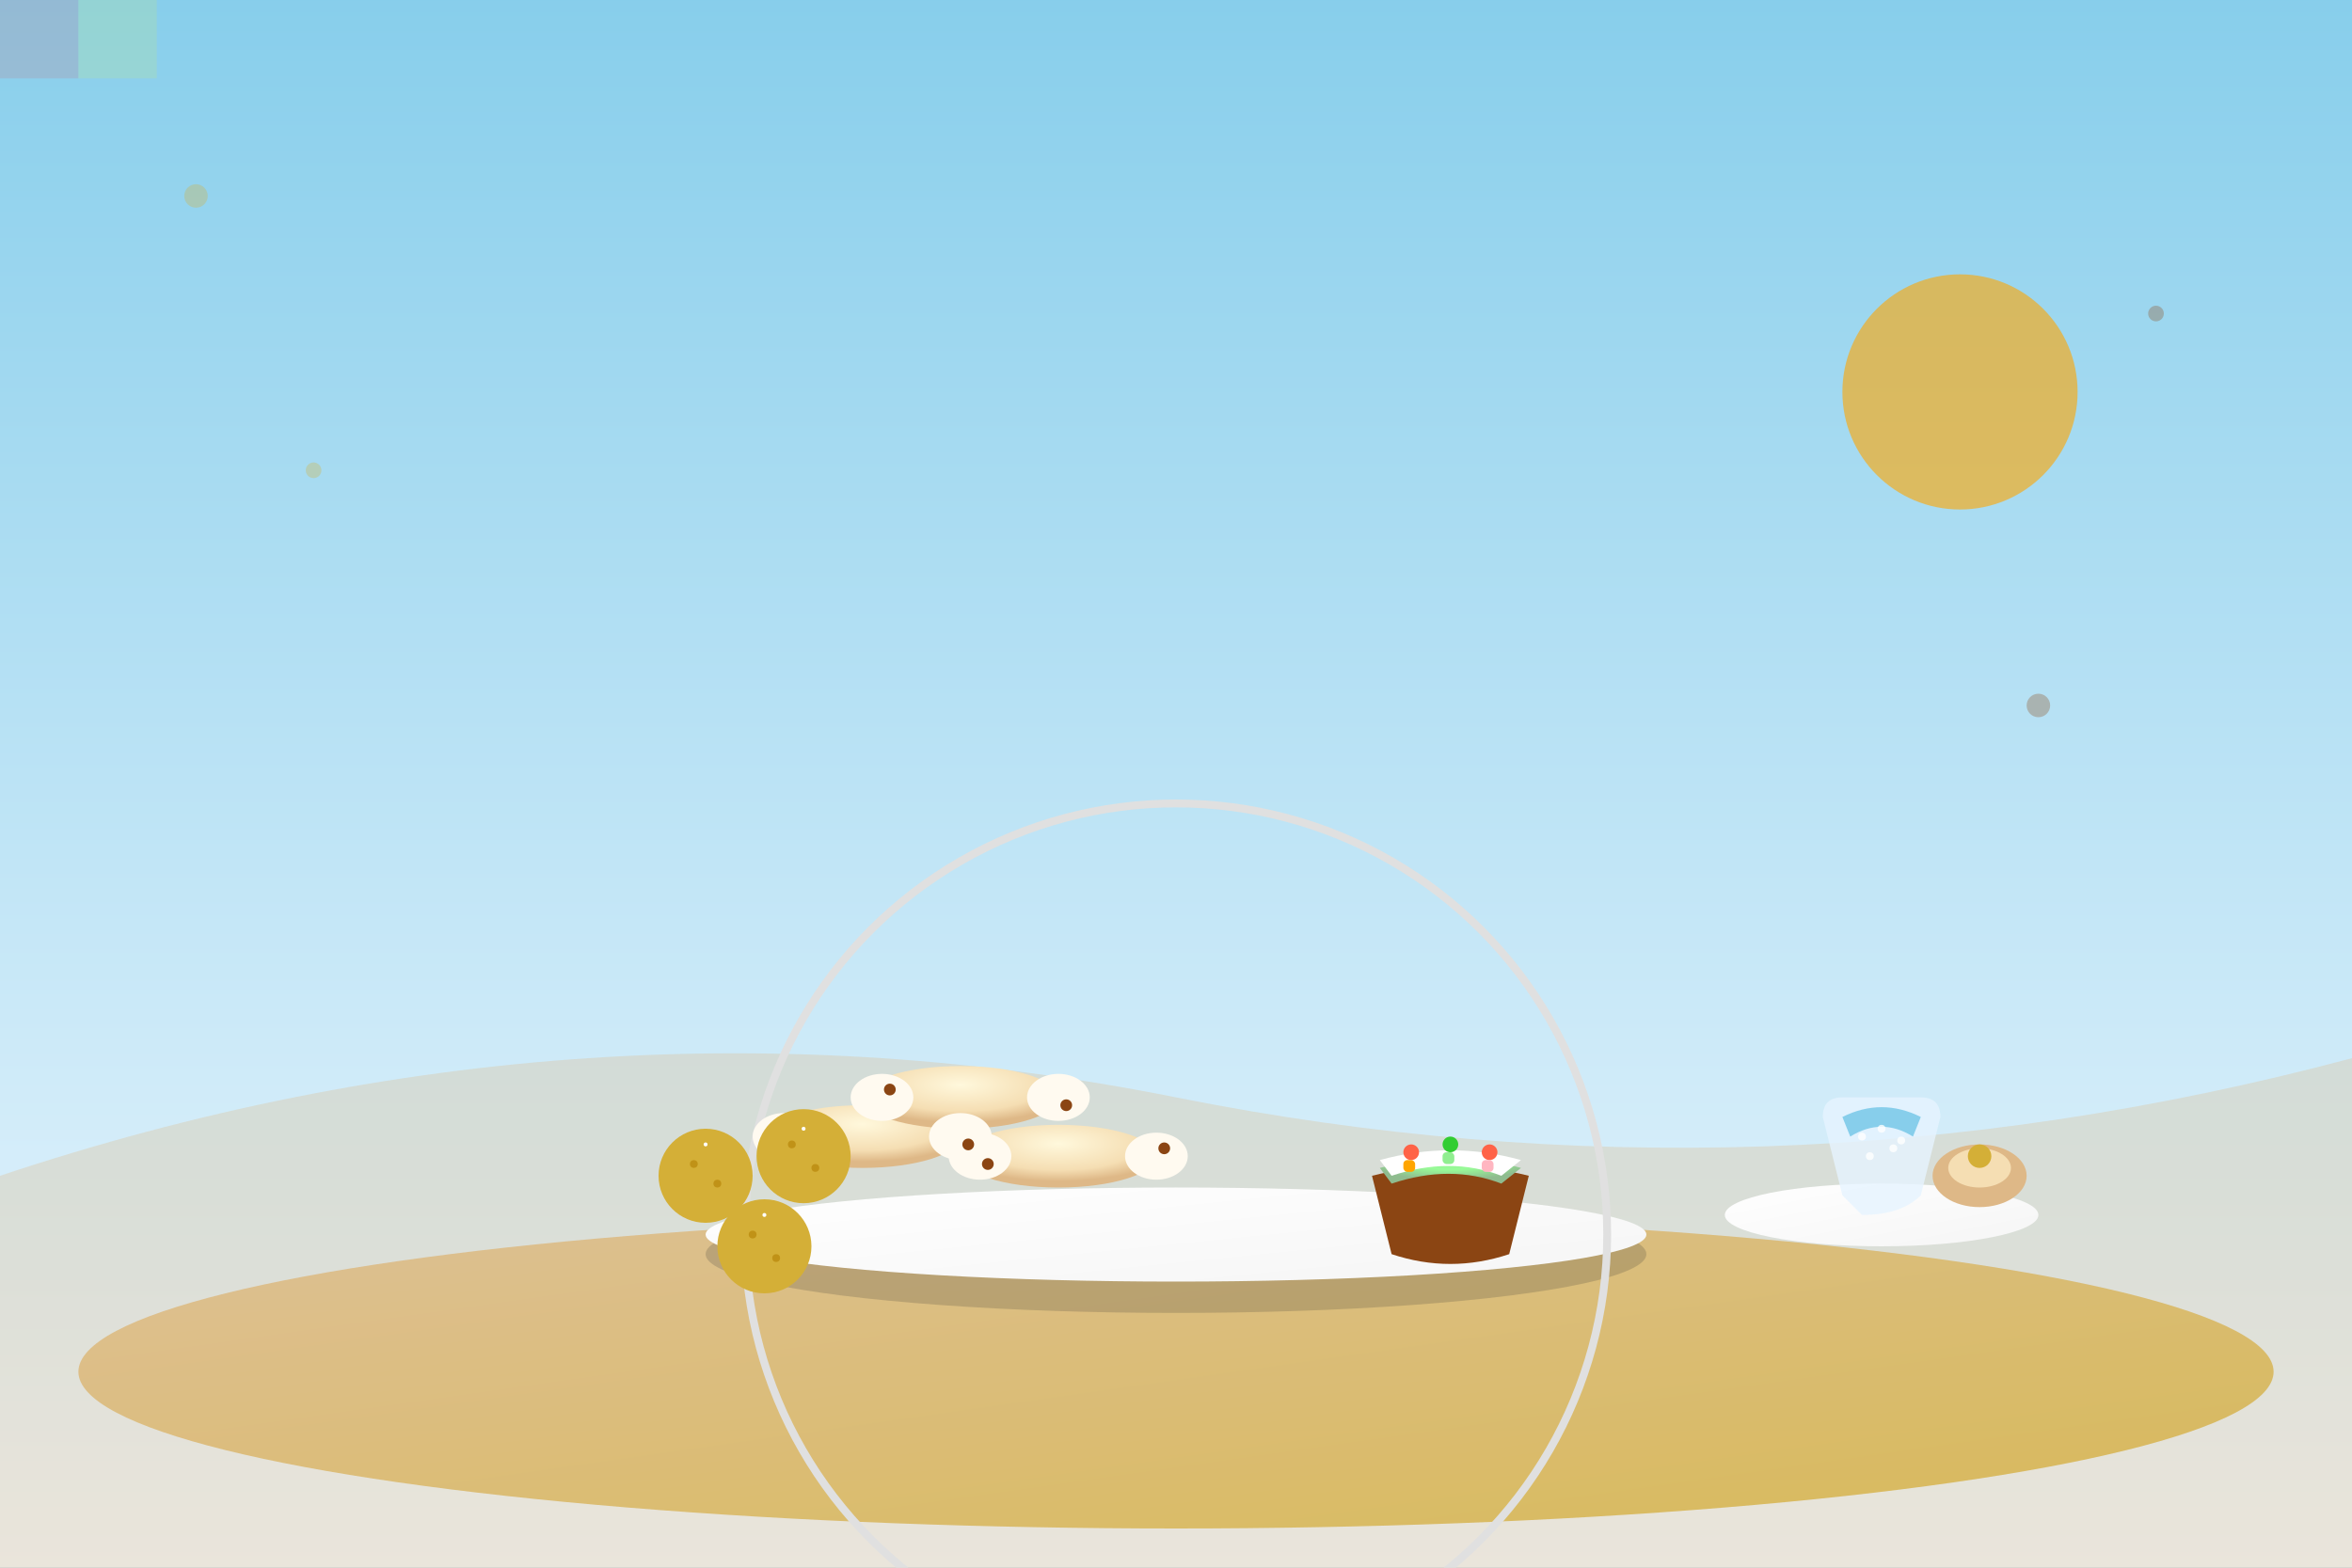 <svg width="600" height="400" viewBox="0 0 600 400" xmlns="http://www.w3.org/2000/svg">
  <rect x="0" y="0" width="600" height="400" fill="#808080" stroke="none"/>
  <defs>
    <linearGradient id="skyGradient" x1="0%" y1="0%" x2="0%" y2="100%">
      <stop offset="0%" style="stop-color:#87CEEB;stop-opacity:1" />
      <stop offset="100%" style="stop-color:#F0F8FF;stop-opacity:1" />
    </linearGradient>
    <linearGradient id="tableGradient" x1="0%" y1="0%" x2="100%" y2="100%">
      <stop offset="0%" style="stop-color:#DEB887;stop-opacity:1" />
      <stop offset="100%" style="stop-color:#D4AF37;stop-opacity:1" />
    </linearGradient>
    <linearGradient id="plateGradient" x1="0%" y1="0%" x2="100%" y2="100%">
      <stop offset="0%" style="stop-color:#FFFFFF;stop-opacity:1" />
      <stop offset="100%" style="stop-color:#F5F5F5;stop-opacity:1" />
    </linearGradient>
    <radialGradient id="cannoliGradient" cx="50%" cy="30%" r="60%">
      <stop offset="0%" style="stop-color:#FFF8DC;stop-opacity:1" />
      <stop offset="70%" style="stop-color:#F5DEB3;stop-opacity:1" />
      <stop offset="100%" style="stop-color:#DEB887;stop-opacity:1" />
    </radialGradient>
    <radialGradient id="cassataGradient" cx="50%" cy="30%" r="60%">
      <stop offset="0%" style="stop-color:#90EE90;stop-opacity:1" />
      <stop offset="50%" style="stop-color:#98FB98;stop-opacity:1" />
      <stop offset="100%" style="stop-color:#8FBC8F;stop-opacity:1" />
    </radialGradient>
  </defs>
  
  <!-- Background -->
  <rect width="600" height="400" fill="url(#skyGradient)"/>
  
  <!-- Sicilian landscape background -->
  <path d="M0 300 Q150 250 300 280 Q450 310 600 270 L600 400 L0 400 Z" fill="#DEB887" opacity="0.3"/>
  <circle cx="500" cy="100" r="30" fill="#FFA500" opacity="0.6"/>
  
  <!-- Table surface -->
  <ellipse cx="300" cy="350" rx="280" ry="40" fill="url(#tableGradient)" opacity="0.8"/>
  
  <!-- Main plate -->
  <ellipse cx="300" cy="320" rx="120" ry="15" fill="#333" opacity="0.2"/>
  <ellipse cx="300" cy="315" rx="120" ry="12" fill="url(#plateGradient)"/>
  <circle cx="300" cy="315" r="110" fill="none" stroke="#E0E0E0" stroke-width="2"/>
  
  <!-- Cannoli -->
  <g transform="translate(220, 290)">
    <!-- Cannoli shells -->
    <ellipse cx="0" cy="0" rx="25" ry="8" fill="url(#cannoliGradient)"/>
    <ellipse cx="50" cy="5" rx="25" ry="8" fill="url(#cannoliGradient)"/>
    <ellipse cx="25" cy="-10" rx="25" ry="8" fill="url(#cannoliGradient)"/>
    
    <!-- Ricotta filling -->
    <ellipse cx="-20" cy="0" rx="8" ry="6" fill="#FFFAF0"/>
    <ellipse cx="25" cy="0" rx="8" ry="6" fill="#FFFAF0"/>
    <ellipse cx="75" cy="5" rx="8" ry="6" fill="#FFFAF0"/>
    <ellipse cx="50" cy="-10" rx="8" ry="6" fill="#FFFAF0"/>
    <ellipse cx="5" cy="-10" rx="8" ry="6" fill="#FFFAF0"/>
    <ellipse cx="30" cy="5" rx="8" ry="6" fill="#FFFAF0"/>
    
    <!-- Chocolate chips -->
    <circle cx="-18" cy="-2" r="1.5" fill="#8B4513"/>
    <circle cx="27" cy="2" r="1.5" fill="#8B4513"/>
    <circle cx="77" cy="3" r="1.5" fill="#8B4513"/>
    <circle cx="52" cy="-8" r="1.5" fill="#8B4513"/>
    <circle cx="7" cy="-12" r="1.5" fill="#8B4513"/>
    <circle cx="32" cy="7" r="1.5" fill="#8B4513"/>
  </g>
  
  <!-- Cassata slice -->
  <g transform="translate(350, 280)">
    <!-- Cake base -->
    <path d="M0 20 Q20 15 40 20 L35 40 Q20 45 5 40 Z" fill="#8B4513"/>
    
    <!-- Green marzipan layer -->
    <path d="M2 18 Q20 13 38 18 L33 22 Q20 17 5 22 Z" fill="url(#cassataGradient)"/>
    
    <!-- White icing -->
    <path d="M2 16 Q20 11 38 16 L33 20 Q20 15 5 20 Z" fill="#FFFFFF"/>
    
    <!-- Decorative elements -->
    <circle cx="10" cy="14" r="2" fill="#FF6347"/>
    <circle cx="20" cy="12" r="2" fill="#32CD32"/>
    <circle cx="30" cy="14" r="2" fill="#FF6347"/>
    
    <!-- Candied fruits -->
    <rect x="8" y="16" width="3" height="3" fill="#FFA500" rx="1"/>
    <rect x="18" y="14" width="3" height="3" fill="#90EE90" rx="1"/>
    <rect x="28" y="16" width="3" height="3" fill="#FFB6C1" rx="1"/>
  </g>
  
  <!-- Arancini -->
  <g transform="translate(180, 300)">
    <circle cx="0" cy="0" r="12" fill="#D4AF37"/>
    <circle cx="25" cy="-5" r="12" fill="#D4AF37"/>
    <circle cx="15" cy="18" r="12" fill="#D4AF37"/>
    
    <!-- Breadcrumb texture -->
    <circle cx="-3" cy="-3" r="1" fill="#B8860B" opacity="0.7"/>
    <circle cx="3" cy="2" r="1" fill="#B8860B" opacity="0.7"/>
    <circle cx="22" cy="-8" r="1" fill="#B8860B" opacity="0.7"/>
    <circle cx="28" cy="-2" r="1" fill="#B8860B" opacity="0.7"/>
    <circle cx="12" cy="15" r="1" fill="#B8860B" opacity="0.7"/>
    <circle cx="18" cy="21" r="1" fill="#B8860B" opacity="0.7"/>
    
    <!-- Powdered sugar -->
    <circle cx="0" cy="-8" r="0.5" fill="#FFFFFF"/>
    <circle cx="25" cy="-12" r="0.5" fill="#FFFFFF"/>
    <circle cx="15" cy="10" r="0.5" fill="#FFFFFF"/>
  </g>
  
  <!-- Side plate with granita -->
  <g transform="translate(480, 310)">
    <ellipse cx="0" cy="0" rx="40" ry="8" fill="url(#plateGradient)"/>
    
    <!-- Granita glass -->
    <path d="M-15 -25 Q-15 -30 -10 -30 L10 -30 Q15 -30 15 -25 L10 -5 Q5 0 -5 0 L-10 -5 Z" fill="#E6F3FF" opacity="0.8"/>
    <path d="M-10 -25 Q0 -30 10 -25 L8 -20 Q0 -25 -8 -20 Z" fill="#87CEEB"/>
    
    <!-- Granita texture -->
    <circle cx="-5" cy="-20" r="1" fill="#FFFFFF" opacity="0.8"/>
    <circle cx="0" cy="-22" r="1" fill="#FFFFFF" opacity="0.8"/>
    <circle cx="5" cy="-19" r="1" fill="#FFFFFF" opacity="0.8"/>
    <circle cx="-3" cy="-15" r="1" fill="#FFFFFF" opacity="0.8"/>
    <circle cx="3" cy="-17" r="1" fill="#FFFFFF" opacity="0.8"/>
    
    <!-- Brioche -->
    <ellipse cx="25" cy="-10" rx="12" ry="8" fill="#DEB887"/>
    <ellipse cx="25" cy="-12" rx="8" ry="5" fill="#F5DEB3"/>
    <circle cx="25" cy="-15" r="3" fill="#D4AF37"/>
  </g>
  
  <!-- Decorative elements -->
  <g opacity="0.3">
    <circle cx="50" cy="50" r="3" fill="#D4AF37"/>
    <circle cx="550" cy="80" r="2" fill="#8B4513"/>
    <circle cx="80" cy="120" r="2" fill="#D4AF37"/>
    <circle cx="520" cy="180" r="3" fill="#8B4513"/>
  </g>
  
  <!-- Sicilian flag colors accent -->
  <rect x="0" y="0" width="20" height="20" fill="#FF0000" opacity="0.1"/>
  <rect x="20" y="0" width="20" height="20" fill="#FFFF00" opacity="0.1"/>
</svg>
